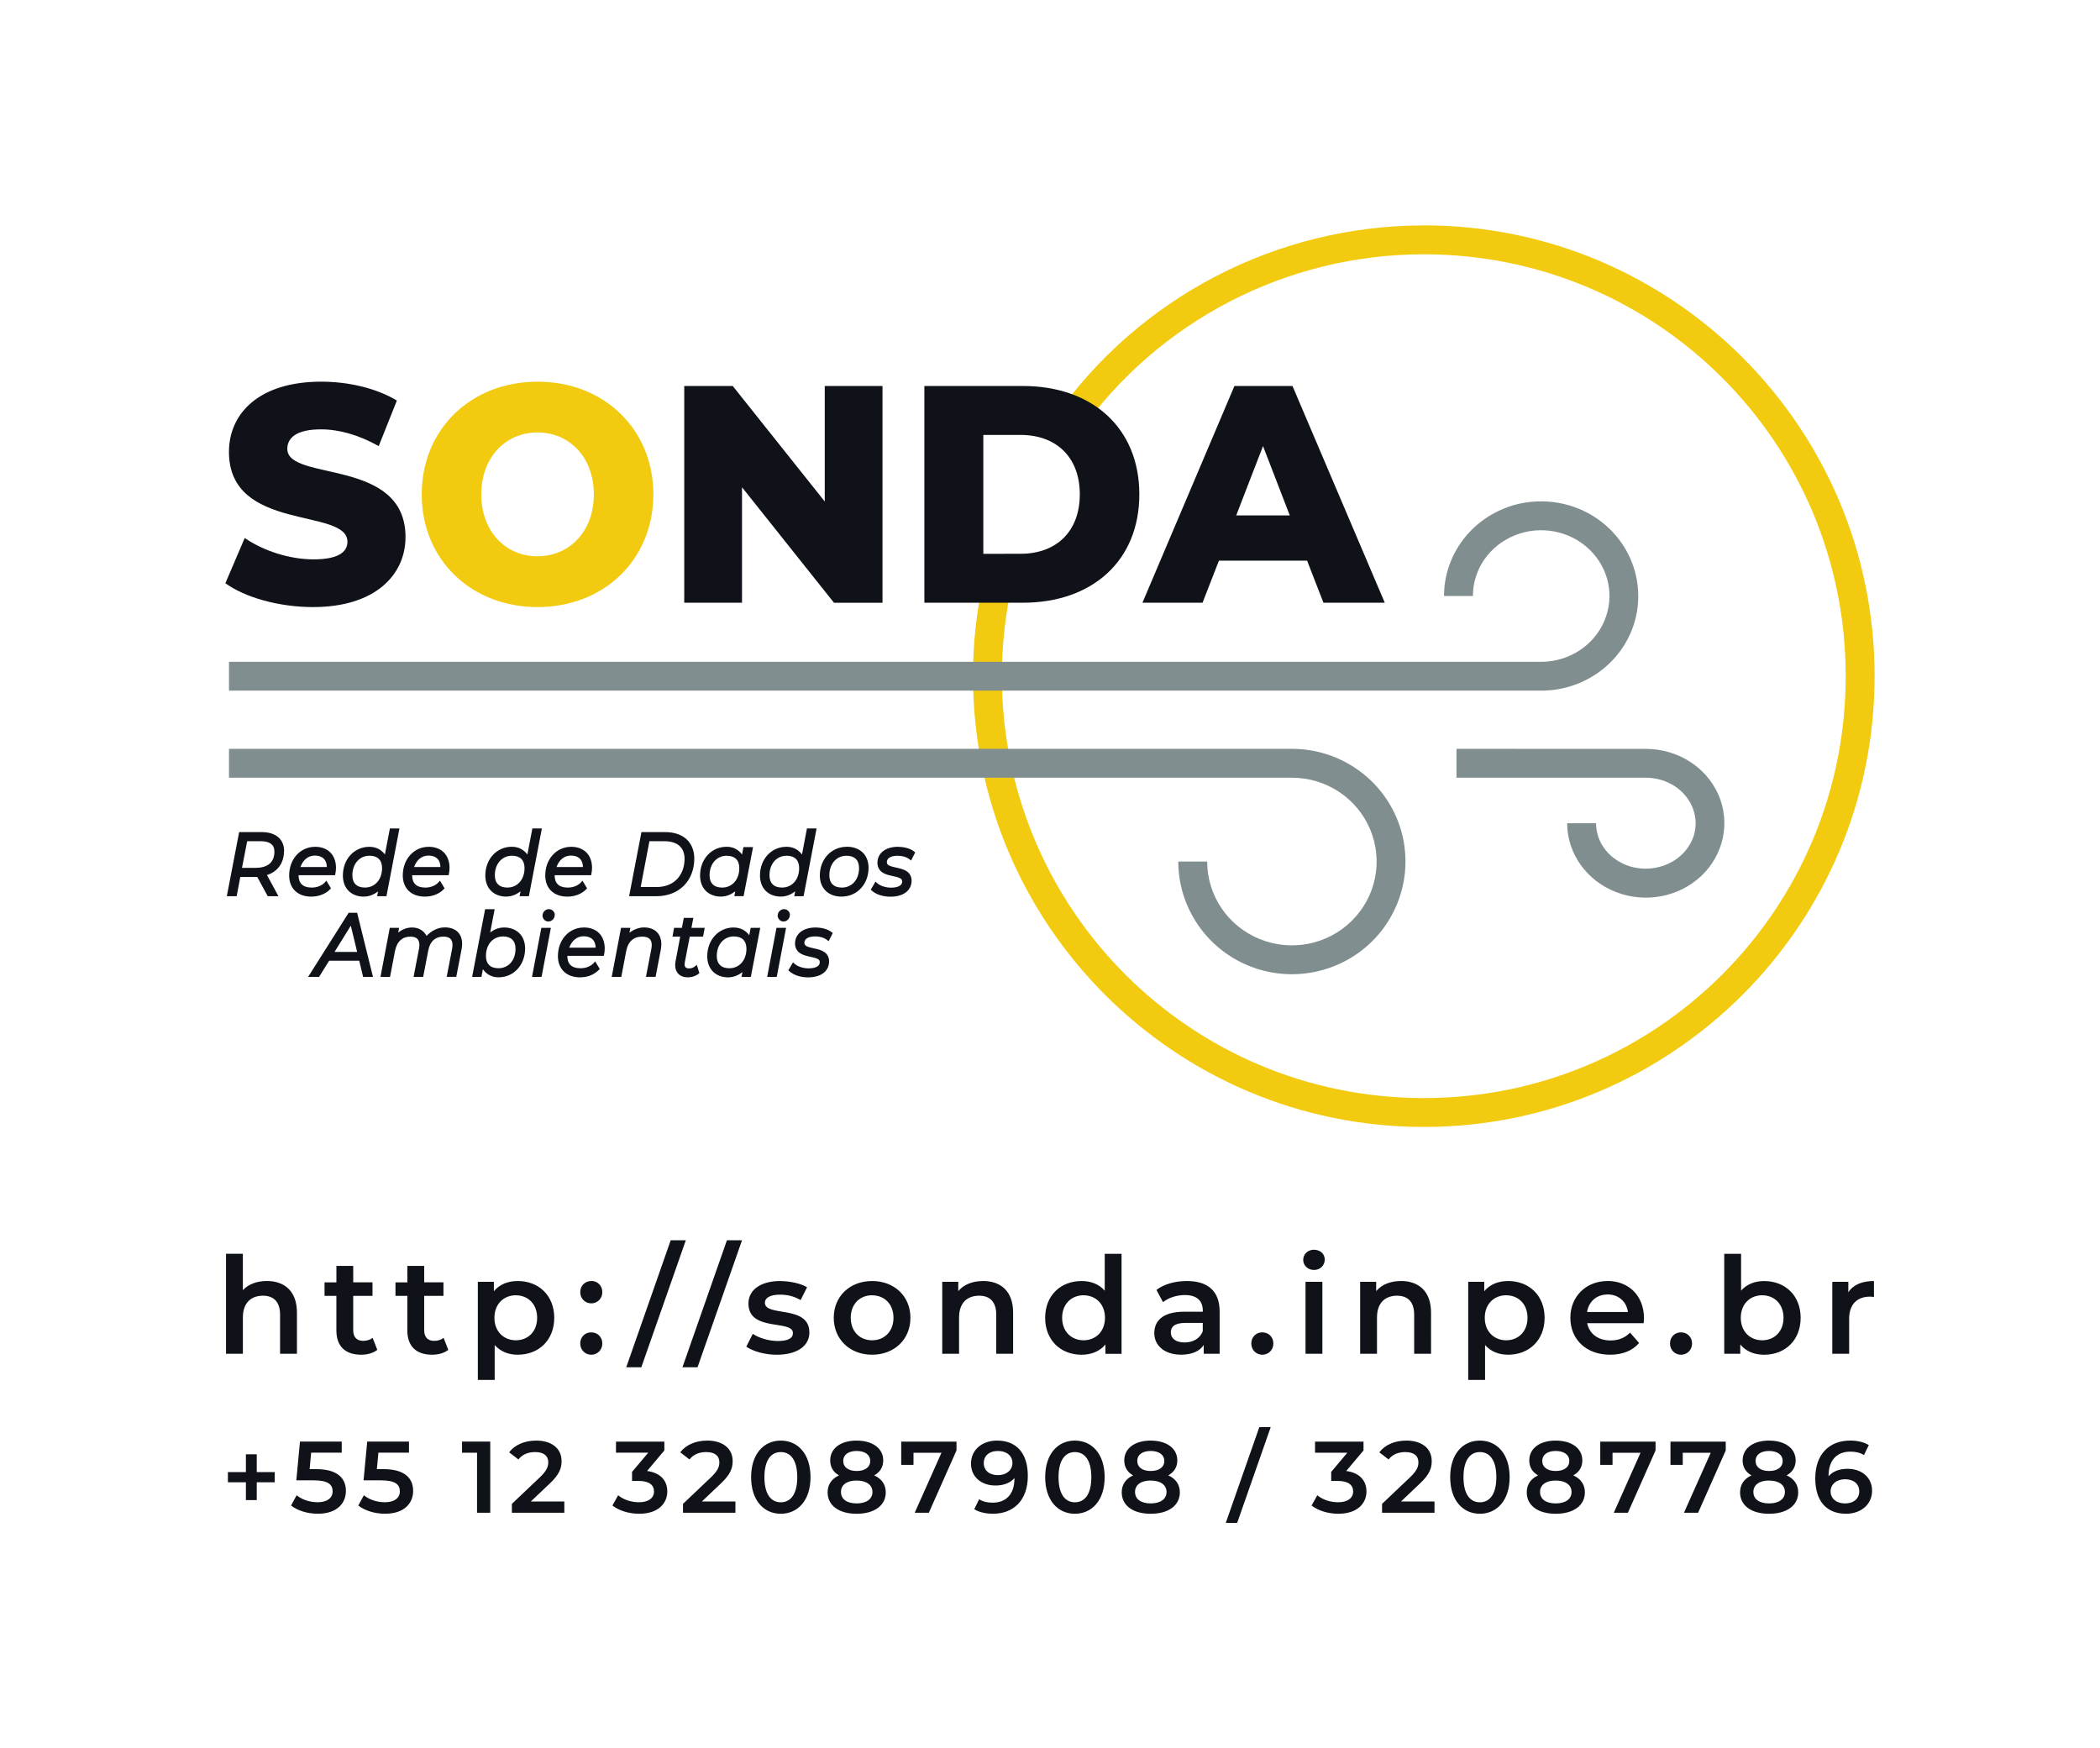 <svg xmlns="http://www.w3.org/2000/svg" width="117.916" height="98.168" viewBox="0 0 117.916 98.168"><path d="M37.66 69.644l-2.496 7.13h.847l2.498-7.13zm3.157 0l-2.497 7.13h.847l2.498-7.13h-.847zm32.966.53c-.35 0-.607.25-.607.57 0 .317.258.566.606.566.355 0 .604-.257.604-.59 0-.31-.257-.545-.605-.545zm-61.092.228v5.615h.947v-2.043c0-.81.454-1.218 1.128-1.218.605 0 .96.348.96 1.067v2.193h.947V73.7c0-1.22-.72-1.77-1.688-1.77-.56 0-1.037.18-1.348.515V70.4h-.946zm49.34 0v2.073c-.32-.37-.78-.543-1.3-.543-1.174 0-2.045.81-2.045 2.066 0 1.256.87 2.073 2.044 2.073.55 0 1.02-.19 1.34-.574v.523h.906v-5.616h-.946zm34.786 0v5.615h.9v-.522c.318.387.788.576 1.34.576 1.18 0 2.05-.816 2.05-2.072 0-1.256-.87-2.066-2.05-2.066-.515 0-.97.174-1.294.537v-2.067h-.947zm-77.928.68v.924h-.666v.758h.665v1.944c0 .893.507 1.362 1.392 1.362.34 0 .68-.09.907-.272l-.264-.674c-.143.114-.332.167-.53.167-.362 0-.56-.21-.56-.605v-1.92h1.083v-.76h-1.082v-.922h-.945zm3.984 0v.924h-.667v.758h.666v1.944c0 .893.507 1.362 1.39 1.362.343 0 .683-.09.91-.272l-.264-.674c-.144.114-.333.167-.53.167-.363 0-.56-.21-.56-.605v-1.92h1.082v-.76h-1.082v-.922h-.946zm6.198.85c-.553 0-1.022.188-1.34.574v-.53h-.9v5.51h.946v-1.96c.325.37.78.544 1.294.544 1.18 0 2.05-.817 2.05-2.073 0-1.25-.87-2.066-2.05-2.066zm4.13 0c-.34 0-.62.248-.62.627 0 .362.28.627.62.627.34 0 .62-.265.62-.628 0-.38-.28-.63-.62-.63zm10.604 0c-1.09 0-1.78.498-1.78 1.263 0 1.613 2.498.886 2.498 1.658 0 .28-.25.447-.847.447-.507 0-1.052-.167-1.408-.4l-.363.717c.363.258 1.037.454 1.71.454 1.136 0 1.832-.49 1.832-1.247 0-1.582-2.498-.855-2.498-1.673 0-.265.273-.454.848-.454.386 0 .772.077 1.158.304l.363-.72c-.363-.218-.976-.347-1.513-.347zm5.16 0c-1.24 0-2.15.854-2.15 2.065 0 1.21.91 2.073 2.15 2.073 1.256 0 2.156-.862 2.156-2.073 0-1.21-.9-2.066-2.156-2.066zm6.234 0c-.59 0-1.082.195-1.392.566v-.522h-.9v4.04h.945v-2.042c0-.81.454-1.218 1.128-1.218.605 0 .96.348.96 1.067v2.193h.947V73.7c0-1.22-.72-1.77-1.688-1.77zm11.446 0c-.65 0-1.28.166-1.71.5l.37.687c.303-.25.772-.4 1.226-.4.674 0 1.007.323 1.007.876v.06h-1.044c-1.225 0-1.68.53-1.68 1.203 0 .703.583 1.21 1.506 1.21.605 0 1.044-.196 1.27-.545v.493h.894V73.65c0-1.166-.673-1.718-1.838-1.718zm12.02 0c-.59 0-1.08.195-1.392.566v-.522h-.9v4.04h.946v-2.042c0-.81.454-1.218 1.127-1.218.606 0 .96.348.96 1.067v2.193h.947V73.7c0-1.22-.72-1.77-1.688-1.77zm6.016 0c-.553 0-1.022.188-1.34.574v-.53h-.9v5.51h.946v-1.96c.325.37.78.544 1.294.544 1.18 0 2.05-.817 2.05-2.073 0-1.25-.87-2.066-2.05-2.066zm5.583 0c-1.202 0-2.088.862-2.088 2.065 0 1.203.878 2.073 2.233 2.073.696 0 1.263-.227 1.627-.658l-.507-.583c-.288.294-.643.44-1.097.44-.703 0-1.195-.38-1.31-.97h3.17c.01-.09.018-.205.018-.28 0-1.264-.863-2.09-2.044-2.09zm14.96 0c-.674 0-1.166.21-1.44.634v-.59h-.9v4.04h.947v-1.96c0-.824.454-1.247 1.173-1.247.068 0 .136.007.22.022zm-31.918.044v4.04h.946v-4.04zm16.96.71c.62 0 1.066.403 1.142.985h-2.293c.092-.59.538-.983 1.15-.983zm-61.3.047c.68 0 1.195.49 1.195 1.263 0 .772-.514 1.263-1.195 1.263-.68 0-1.204-.49-1.204-1.264 0-.772.524-1.264 1.205-1.264zm20 0c.69 0 1.203.49 1.203 1.263 0 .772-.514 1.263-1.203 1.263-.68 0-1.196-.49-1.196-1.264 0-.772.514-1.264 1.195-1.264zm11.877 0c.68 0 1.202.49 1.202 1.263 0 .772-.522 1.263-1.203 1.263-.68 0-1.203-.49-1.203-1.264 0-.772.522-1.264 1.203-1.264zm23.732 0c.68 0 1.195.49 1.195 1.263 0 .772-.515 1.263-1.196 1.263-.68 0-1.204-.49-1.204-1.264 0-.772.523-1.264 1.204-1.264zm14.375 0c.68 0 1.195.49 1.195 1.263 0 .772-.515 1.263-1.196 1.263-.68 0-1.204-.49-1.204-1.264 0-.772.522-1.264 1.203-1.264zm-32.39 1.55h.976v.47c-.16.416-.56.628-1.022.628-.484 0-.772-.22-.772-.56 0-.295.176-.537.82-.537zm-33.36.53c-.34 0-.62.25-.62.628 0 .364.28.63.62.63.34 0 .62-.266.62-.63 0-.377-.28-.627-.62-.627zm37.68 0c-.34 0-.62.25-.62.628 0 .364.28.63.62.63.34 0 .62-.266.62-.63 0-.377-.28-.627-.62-.627zm23.51 0c-.34 0-.62.25-.62.628 0 .364.28.63.62.63.34 0 .62-.266.62-.63 0-.377-.28-.627-.62-.627zm-23.68 5.325l-1.882 5.374h.64l1.882-5.375h-.64zm-40.604.753c-.656 0-1.21.246-1.518.66l.52.4c.222-.283.547-.415.935-.415.49 0 .742.21.742.577 0 .22-.07.455-.457.826l-1.586 1.506v.497h2.945v-.63h-1.883l1.068-1.013c.553-.52.66-.873.66-1.26 0-.71-.558-1.148-1.425-1.148zm9.606 0c-.655 0-1.208.246-1.516.66l.518.4c.223-.283.548-.415.936-.415.49 0 .742.21.742.577 0 .22-.068.455-.456.826l-1.586 1.506v.497h2.944v-.63H39.41l1.067-1.013c.553-.52.662-.873.662-1.26 0-.71-.56-1.148-1.428-1.148zm4.13 0c-.948 0-1.667.74-1.667 2.055 0 1.312.72 2.054 1.666 2.054.953 0 1.67-.743 1.67-2.055 0-1.313-.717-2.054-1.67-2.054zm4.256 0c-.884 0-1.483.43-1.483 1.114 0 .377.177.662.496.84-.41.188-.64.513-.64.952 0 .742.635 1.204 1.627 1.204.993 0 1.638-.462 1.638-1.204 0-.44-.234-.764-.65-.953.325-.178.507-.463.507-.84 0-.684-.604-1.112-1.494-1.112zm7.883 0c-.816 0-1.46.503-1.46 1.296 0 .747.586 1.227 1.374 1.227.445 0 .827-.137 1.067-.417v.006c0 .906-.473 1.374-1.226 1.374-.28 0-.542-.05-.758-.194l-.274.56c.27.17.65.256 1.05.256 1.158 0 1.958-.753 1.958-2.123 0-1.283-.64-1.985-1.73-1.985zm4.37 0c-.945 0-1.664.74-1.664 2.055 0 1.312.72 2.054 1.666 2.054.954 0 1.673-.743 1.673-2.055 0-1.313-.72-2.054-1.672-2.054zm4.26 0c-.885 0-1.484.43-1.484 1.114 0 .377.176.662.496.84-.41.188-.638.513-.638.952 0 .742.633 1.204 1.626 1.204.993 0 1.638-.462 1.638-1.204 0-.44-.234-.764-.65-.953.325-.178.507-.463.507-.84 0-.684-.605-1.112-1.495-1.112zm14.355 0c-.656 0-1.21.246-1.517.66l.52.4c.22-.283.547-.415.935-.415.49 0 .74.21.74.577 0 .22-.067.455-.455.826l-1.586 1.506v.497h2.945v-.63h-1.883l1.067-1.013c.554-.52.66-.873.66-1.26 0-.71-.557-1.148-1.425-1.148zm4.128 0c-.947 0-1.666.74-1.666 2.055 0 1.312.72 2.054 1.666 2.054.953 0 1.672-.743 1.672-2.055 0-1.313-.72-2.054-1.672-2.054zm4.258 0c-.884 0-1.483.43-1.483 1.114 0 .377.177.662.496.84-.41.188-.638.513-.638.952 0 .742.633 1.204 1.626 1.204.994 0 1.638-.462 1.638-1.204 0-.44-.234-.764-.65-.953.325-.178.507-.463.507-.84 0-.684-.604-1.112-1.494-1.112zm11.98 0c-.884 0-1.483.43-1.483 1.114 0 .377.177.662.496.84-.41.188-.64.513-.64.952 0 .742.635 1.204 1.627 1.204s1.637-.462 1.637-1.204c0-.44-.234-.764-.65-.953.325-.178.507-.463.507-.84 0-.684-.604-1.112-1.495-1.112zm4.55 0c-1.157 0-1.955.753-1.955 2.123 0 1.284.64 1.986 1.73 1.986.815 0 1.46-.504 1.46-1.297 0-.747-.59-1.227-1.376-1.227-.446 0-.828.138-1.068.417v-.006c0-.907.475-1.375 1.228-1.375.28 0 .542.05.76.193l.273-.56c-.268-.17-.65-.255-1.05-.255zm-87.04.058l-.204 2.174h.965c.828 0 1.073.238 1.073.62 0 .377-.313.61-.844.61-.45 0-.885-.153-1.176-.392l-.314.576c.364.29.934.462 1.5.462 1.072 0 1.58-.582 1.58-1.284 0-.707-.474-1.22-1.655-1.22h-.382l.085-.925h1.718v-.623H16.84zm3.776 0l-.205 2.174h.965c.827 0 1.073.238 1.073.62 0 .377-.314.61-.845.61-.45 0-.884-.153-1.175-.392l-.314.576c.365.29.936.462 1.5.462 1.073 0 1.58-.582 1.58-1.284 0-.707-.473-1.22-1.654-1.22h-.383l.086-.925h1.717v-.623h-2.345zm5.324 0v.622h.843v3.372h.742v-3.995H25.94zm8.645 0v.622H36.4l-.91 1.078v.508h.366c.605 0 .867.234.867.593 0 .37-.314.604-.844.604-.45 0-.886-.153-1.17-.392l-.32.576c.37.29.935.462 1.5.462 1.073 0 1.58-.582 1.58-1.255 0-.6-.38-1.05-1.135-1.146l.97-1.154v-.495h-2.72zm16.015 0v1.306h.69v-.678h1.57l-1.502 3.367h.793l1.554-3.5v-.495H50.6zm23.237 0v.622h1.815l-.907 1.078v.508h.365c.605 0 .867.234.867.593 0 .37-.313.604-.844.604-.45 0-.885-.153-1.17-.392l-.32.576c.372.29.936.462 1.5.462 1.074 0 1.582-.582 1.582-1.255 0-.6-.383-1.05-1.136-1.146l.97-1.154v-.495h-2.724zm16.015 0v1.306h.69v-.678h1.57l-1.5 3.367h.792l1.553-3.5v-.495zm3.942 0v1.306h.69v-.678h1.57l-1.502 3.367h.794l1.552-3.5v-.495zm-45.698.525c.457 0 .765.205.765.565 0 .342-.29.56-.763.56-.467 0-.753-.218-.753-.56 0-.36.297-.565.753-.565zm7.922 0c.53 0 .828.297.828.673 0 .394-.33.685-.81.685-.485 0-.8-.262-.8-.68 0-.415.32-.677.782-.677zm8.59 0c.456 0 .765.205.765.565 0 .342-.29.56-.765.56-.468 0-.753-.218-.753-.56 0-.36.297-.565.753-.565zm22.742 0c.456 0 .764.205.764.565 0 .342-.29.56-.764.56-.468 0-.754-.218-.754-.56 0-.36.297-.565.754-.565zm11.98 0c.456 0 .764.205.764.565 0 .342-.29.56-.765.56-.47 0-.755-.218-.755-.56 0-.36.297-.565.753-.565zm-55.49.062c.547 0 .923.445.923 1.41 0 .964-.376 1.41-.924 1.41-.544 0-.92-.446-.92-1.41 0-.965.376-1.41.92-1.41zm16.51 0c.55 0 .925.445.925 1.41 0 .964-.376 1.41-.924 1.41-.54 0-.917-.446-.917-1.41 0-.965.377-1.41.92-1.41zm22.742 0c.548 0 .925.445.925 1.41 0 .964-.377 1.41-.925 1.41-.542 0-.92-.446-.92-1.41 0-.965.378-1.41.92-1.41zm-69.288.126v1h-1.01v.57h1.01v1h.61v-1h1.01v-.57h-1.01v-1zm89.79 1.4c.486 0 .8.26.8.68 0 .414-.32.677-.782.677-.53 0-.827-.297-.827-.673 0-.393.33-.684.81-.684zm-55.498.073c.548 0 .89.245.89.64 0 .404-.342.644-.89.644-.547 0-.878-.24-.878-.645 0-.395.33-.64.878-.64zm16.512 0c.548 0 .89.245.89.64 0 .404-.342.644-.89.644s-.878-.24-.878-.645c0-.395.33-.64.878-.64zm22.742 0c.548 0 .89.245.89.64 0 .404-.342.644-.89.644s-.88-.24-.88-.645c0-.395.332-.64.88-.64zm11.98 0c.547 0 .89.245.89.64 0 .404-.343.644-.89.644-.548 0-.88-.24-.88-.645 0-.395.332-.64.88-.64z" fill="#0f1319"/><path d="M79.947 12.658c-8.232 0-15.952 4.005-20.693 10.735l1.326.933c4.438-6.3 11.66-10.047 19.367-10.047 13.094 0 23.69 10.595 23.69 23.69 0 13.094-10.596 23.69-23.69 23.69-13.094 0-23.69-10.597-23.69-23.69 0-1.766.196-3.525.587-5.247l-1.58-.36c-.42 1.84-.63 3.72-.63 5.606 0 13.97 11.343 25.312 25.313 25.312 13.97 0 25.313-11.343 25.313-25.314 0-13.97-11.343-25.313-25.313-25.312z" fill="#f2ca10"/><path d="M17.587 34.088c3.477 0 5.183-1.808 5.183-3.93 0-4.485-6.637-3.094-6.637-4.954 0-.608.5-1.095 1.888-1.095 1.02 0 2.124.312 3.244.94l1.02-2.558c-1.153-.696-2.724-1.06-4.245-1.06-3.48 0-5.184 1.772-5.184 3.946 0 4.52 6.653 3.112 6.653 5.042 0 .59-.535.99-1.906.99-1.354 0-2.826-.486-3.862-1.2l-1.086 2.54c1.103.8 3.01 1.34 4.932 1.34z" fill="#0f1319"/><path d="M30.184 34.088c3.744 0 6.502-2.678 6.502-6.328 0-3.65-2.758-6.328-6.503-6.328S23.68 24.11 23.68 27.76c0 3.65 2.76 6.328 6.502 6.328zm0-2.85c-1.773 0-3.16-1.374-3.16-3.478s1.388-3.478 3.16-3.478c1.77 0 3.16 1.374 3.16 3.477 0 2.102-1.388 3.476-3.16 3.476z" fill="#f2ca10"/><path d="M46.31 21.674v6.486l-5.165-6.485H38.42v12.17h3.244V27.36l5.165 6.486h2.724v-12.17z" fill="#0f1319"/><path d="M51.904 33.844h5.534c3.88 0 6.536-2.346 6.536-6.085 0-3.738-2.66-6.085-6.537-6.085h-5.534zm3.31-2.746v-6.676h2.09c1.99 0 3.327 1.234 3.327 3.337s-1.336 3.337-3.326 3.337z" fill="#0f1319"/><path d="M74.312 33.844h3.444l-5.182-12.17h-3.26l-5.165 12.17h3.375l.92-2.363h4.95zm-4.898-4.902l1.505-3.894 1.503 3.894z" fill="#0f1319"/><path d="M19.576 51.254l-2.275 3.6h.615l.565-.907h1.69l.218.907h.554l-.89-3.6zm.122.725l.356 1.473h-1.27z" fill="#0f1319"/><path d="M23.95 52.55c-.15-.283-.426-.47-.815-.47-.294 0-.552.11-.777.285l.052-.265h-.524l-.522 2.755h.537l.277-1.45c.056-.28.164-.482.308-.613.143-.13.326-.198.556-.198.19 0 .31.045.387.12.077.075.12.187.12.35 0 .065-.01.137-.023.216l-.303 1.574h.538l.288-1.49c.052-.27.158-.46.3-.584.144-.125.327-.188.552-.188.186 0 .308.047.386.12.077.076.12.186.12.347 0 .067-.005.136-.02.215v.002l-.305 1.577h.537l.296-1.535c.02-.11.034-.218.034-.32 0-.278-.086-.514-.256-.677-.17-.163-.416-.246-.712-.246-.398-.007-.78.208-1.024.472z" fill="#0f1319"/><path d="M27.24 51.052l-.73 3.802h.523l.08-.432c.19.27.477.456.88.456.856 0 1.492-.696 1.492-1.62 0-.357-.12-.656-.33-.863-.212-.204-.508-.315-.845-.315-.308 0-.565.114-.785.275l.25-1.303zm1.002 1.53c.237 0 .41.068.525.182.116.115.18.284.18.514 0 .65-.4 1.09-.956 1.09-.237 0-.41-.064-.525-.177-.114-.113-.18-.28-.18-.51 0-.656.402-1.097.958-1.097z" fill="#0f1319"/><path d="M30.82 51.05c-.2 0-.357.17-.357.364 0 .173.14.33.325.33.202 0 .362-.17.362-.374 0-.173-.146-.32-.33-.32zm-.424 1.05l-.523 2.754h.536l.523-2.755z" fill="#0f1319"/><path d="M32.787 52.08c-.84 0-1.46.697-1.46 1.61 0 .357.12.66.34.87.218.207.53.32.906.32.49-.005.824-.183 1.106-.467l-.26-.43-.09.1c-.16.174-.427.286-.73.286-.265 0-.447-.066-.563-.18-.118-.11-.18-.28-.18-.516h2.05l.016-.082c.02-.1.034-.213.034-.33 0-.36-.114-.66-.32-.867-.208-.206-.505-.315-.85-.315zm-.01.493c.21 0 .375.06.488.166.112.104.176.26.18.475h-1.483c.142-.385.418-.642.817-.642z" fill="#0f1319"/><path d="M35.342 52.37l.053-.27h-.523l-.524 2.754h.537l.277-1.45c.055-.283.165-.483.314-.614.15-.13.344-.197.586-.197.196 0 .327.046.408.122.082.075.126.186.126.35 0 .062-.01.135-.022.214l-.303 1.573h.54l.295-1.533c.018-.108.028-.21.028-.31 0-.28-.09-.518-.262-.683-.17-.164-.42-.25-.715-.25-.306 0-.6.138-.813.293z" fill="#0f1319"/><path d="M38.396 51.54l-.107.56h-.44l-.088.494h.433l-.26 1.383c-.017.077-.023.15-.023.218 0 .204.067.38.192.5.124.123.302.184.506.184.276-.003.47-.08.663-.23l-.143-.47-.116.09c-.094.076-.202.11-.315.11-.103 0-.16-.023-.197-.057-.037-.035-.06-.09-.06-.18 0-.035.01-.083.018-.14V54l.27-1.406h.748l.094-.494h-.747l.108-.56z" fill="#0f1319"/><path d="M41.2 52.08c-.853 0-1.488.696-1.488 1.615 0 .36.118.66.327.867.21.208.505.318.84.318.32 0 .58-.122.81-.292l-.054.267h.524l.528-2.755h-.537l-.015.083-.064.333c-.19-.257-.475-.434-.87-.434zm.01.503c.236 0 .41.066.523.18.115.115.18.284.18.514 0 .65-.407 1.092-.962 1.092-.237 0-.41-.067-.524-.18-.115-.114-.18-.28-.18-.51 0-.65.407-1.098.962-1.098z" fill="#0f1319"/><path d="M44.024 51.05c-.2 0-.357.17-.357.364 0 .173.14.33.326.33.2 0 .36-.17.36-.374 0-.173-.146-.32-.33-.32zM43.6 52.1l-.523 2.754h.538l.524-2.755z" fill="#0f1319"/><path d="M45.804 52.08c-.337 0-.625.08-.833.236-.207.155-.33.39-.33.66 0 .244.11.422.26.53.15.108.336.158.513.2.176.04.347.073.46.122.056.024.096.052.12.08.024.03.036.06.036.112 0 .113-.04.187-.14.25s-.265.105-.488.105c-.315 0-.623-.11-.782-.254l-.093-.084-.262.45c.336.32.77.39 1.104.394.34 0 .633-.075.846-.227.213-.153.34-.388.34-.67 0-.24-.11-.414-.26-.52-.15-.106-.336-.154-.513-.194-.176-.04-.346-.074-.458-.125-.056-.026-.096-.054-.12-.085-.024-.03-.038-.062-.038-.117 0-.107.044-.187.14-.253.1-.066.257-.11.47-.11.232 0 .49.065.656.195l.096.076.233-.46-.066-.05c-.216-.17-.56-.26-.892-.26z" fill="#0f1319"/><path d="M13.428 46.724l-.692 3.6h.552l.205-1.078h.843l.11-.003.586 1.08h.602l-.643-1.187c.58-.187.943-.65.956-1.316l.006-.01v-.025c0-.327-.118-.6-.34-.785-.223-.184-.54-.277-.927-.277zm.452.512h.784c.256 0 .443.058.562.153.12.094.182.23.182.43 0 .312-.096.53-.27.68-.173.15-.438.232-.79.232h-.76z" fill="#0f1319"/><path d="M17.694 47.55c-.838 0-1.458.696-1.458 1.61 0 .356.118.66.337.867.218.21.532.32.907.32.407 0 .8-.146 1.053-.41l.053-.055-.26-.43-.09.1c-.16.173-.427.287-.728.287-.266 0-.447-.066-.564-.18-.116-.112-.18-.28-.18-.516h2.05l.016-.082c.02-.1.035-.214.035-.33 0-.36-.112-.66-.32-.867-.207-.206-.504-.315-.85-.315zm-.01.492c.21 0 .375.06.488.166.11.105.176.26.18.476H16.87c.14-.385.416-.643.815-.643z" fill="#0f1319"/><path d="M21.894 46.52l-.017.08-.265 1.38c-.193-.255-.476-.43-.872-.43-.852 0-1.487.695-1.487 1.614 0 .36.118.66.327.866.21.207.504.317.84.317.32 0 .582-.122.808-.292l-.052.27h.523l.73-3.805zm-1.145 1.53c.237 0 .41.068.524.18.115.116.18.286.18.516 0 .65-.406 1.092-.962 1.092-.237 0-.41-.066-.525-.18-.115-.112-.18-.28-.18-.51 0-.65.406-1.097.962-1.097z" fill="#0f1319"/><path d="M24.074 47.55c-.838 0-1.458.696-1.458 1.61 0 .356.118.66.337.867.218.21.532.32.906.32.407 0 .8-.146 1.052-.41l.053-.055-.26-.43-.092.1c-.158.173-.425.287-.726.287-.266 0-.448-.066-.564-.18-.116-.112-.18-.28-.18-.516h2.05l.016-.082c.02-.1.033-.214.033-.33 0-.36-.113-.66-.32-.867-.208-.206-.504-.315-.85-.315zm-.01.492c.21 0 .375.06.488.166.11.105.176.26.178.476h-1.48c.14-.385.416-.643.815-.643z" fill="#0f1319"/><path d="M29.894 46.52l-.016.08-.265 1.383c-.194-.26-.477-.436-.874-.436-.853 0-1.488.696-1.488 1.615 0 .36.118.66.327.866.21.206.504.317.84.317.32 0 .58-.122.81-.292l-.055.27h.524l.73-3.805zm-1.145 1.53c.237 0 .41.068.524.18.116.116.18.286.18.516 0 .65-.406 1.092-.962 1.092-.237 0-.41-.066-.525-.18-.116-.112-.18-.28-.18-.51 0-.65.406-1.097.962-1.097z" fill="#0f1319"/><path d="M32.074 47.55c-.838 0-1.458.696-1.458 1.61 0 .356.117.66.336.867.22.21.534.32.908.32.407 0 .8-.146 1.052-.41l.054-.055-.26-.43-.09.1c-.16.173-.428.287-.73.287-.265 0-.446-.066-.563-.18-.117-.112-.18-.28-.18-.516h2.05l.015-.082c.02-.1.035-.214.035-.33 0-.36-.113-.66-.32-.867-.21-.206-.505-.315-.85-.315zm-.008.492c.21 0 .373.06.486.166.11.105.176.26.18.476H31.25c.14-.385.416-.642.815-.643z" fill="#0f1319"/><path d="M36.017 46.724l-.692 3.6h1.53c.635 0 1.17-.216 1.545-.592s.585-.907.585-1.525c0-.44-.15-.817-.434-1.08-.283-.26-.696-.404-1.207-.404zm.448.512h.84c.396 0 .677.103.858.27.182.17.275.41.275.716 0 .468-.152.862-.422 1.142-.268.278-.657.445-1.152.445h-.89z" fill="#0f1319"/><path d="M40.796 47.548c-.85 0-1.487.696-1.487 1.615 0 .36.12.66.327.866.21.205.505.316.842.316.317 0 .58-.123.806-.293l-.053.268h.523l.53-2.754h-.54l-.014.082-.065.334c-.192-.26-.476-.436-.872-.436zm.01.503c.237 0 .41.068.524.18.117.116.182.286.182.516 0 .65-.407 1.092-.963 1.092-.238 0-.41-.066-.526-.18-.115-.112-.18-.28-.18-.51 0-.65.407-1.097.962-1.097z" fill="#0f1319"/><path d="M45.31 46.52l-.015.08-.263 1.383c-.192-.26-.476-.435-.872-.435-.852 0-1.487.696-1.487 1.615 0 .36.12.66.328.866.21.206.505.316.84.316.32 0 .584-.122.81-.292l-.053.27h.524l.73-3.805zm-1.142 1.53c.237 0 .41.068.525.18.115.116.18.286.18.516 0 .65-.406 1.092-.962 1.092-.237 0-.41-.066-.524-.18-.115-.112-.18-.28-.18-.51 0-.65.406-1.097.96-1.097z" fill="#0f1319"/><path d="M47.554 47.548c-.88 0-1.52.7-1.52 1.615 0 .35.118.65.333.86.214.21.522.323.883.323.88 0 1.52-.7 1.52-1.62 0-.352-.117-.65-.333-.86-.215-.206-.522-.32-.883-.32zm-.024.503c.238 0 .41.068.526.18.115.116.18.286.18.516 0 .65-.406 1.092-.962 1.092-.238 0-.41-.066-.526-.18-.115-.112-.18-.28-.18-.51 0-.65.407-1.097.962-1.097z" fill="#0f1319"/><path d="M50.434 47.548c-.34 0-.627.08-.836.236-.208.155-.33.39-.33.662 0 .243.107.42.26.53.15.107.336.156.513.197.178.04.348.073.46.122.057.026.097.054.12.083.025.03.038.06.038.11 0 .113-.04.188-.14.25-.1.064-.263.106-.486.106-.313 0-.622-.11-.78-.254l-.093-.085-.264.45.058.056c.223.21.622.34 1.045.34.34 0 .633-.076.846-.228.214-.152.342-.388.342-.67 0-.24-.11-.415-.26-.52-.152-.106-.337-.155-.514-.195-.177-.04-.347-.073-.46-.124-.054-.025-.095-.053-.12-.084-.023-.03-.036-.063-.036-.117 0-.107.043-.187.14-.252.098-.066.256-.11.468-.11.234 0 .49.065.656.195l.097.076.232-.46-.065-.05c-.216-.17-.56-.26-.893-.26z" fill="#0f1319"/><path d="M86.02 28.174c-.53.048-1.056.173-1.563.378-2.03.816-3.375 2.756-3.375 4.913h1.622c0-1.484.918-2.83 2.36-3.408 1.44-.578 3.098-.256 4.192.807 1.095 1.06 1.414 2.63.826 4.01-.588 1.375-1.982 2.287-3.545 2.287h-73.68v1.62h73.68c2.194 0 4.186-1.282 5.036-3.27.848-1.99.373-4.296-1.19-5.81-1.17-1.138-2.777-1.673-4.364-1.526z" fill="#808e8f"/><path d="M81.782 42.048v1.622h10.632c1.154 0 2.17.65 2.588 1.595.42.946.2 2.006-.593 2.746-.795.74-2.026.977-3.083.568-1.058-.41-1.707-1.34-1.707-2.353h-1.622c0 1.71 1.108 3.233 2.744 3.866 1.635.633 3.505.29 4.773-.893 1.27-1.184 1.666-3.02.97-4.588-.697-1.57-2.31-2.56-4.07-2.56z" fill="#808e8f"/><path d="M12.858 42.048v1.622h59.685c1.928 0 3.66 1.148 4.394 2.908.735 1.76.33 3.775-1.03 5.124-1.36 1.35-3.407 1.753-5.188 1.022-1.783-.73-2.935-2.445-2.935-4.348h-1.622c0 2.56 1.56 4.87 3.94 5.848 2.38.977 5.122.436 6.945-1.37 1.823-1.808 2.373-4.54 1.385-6.903-.988-2.363-3.318-3.903-5.89-3.903z" fill="#808e8f"/></svg>